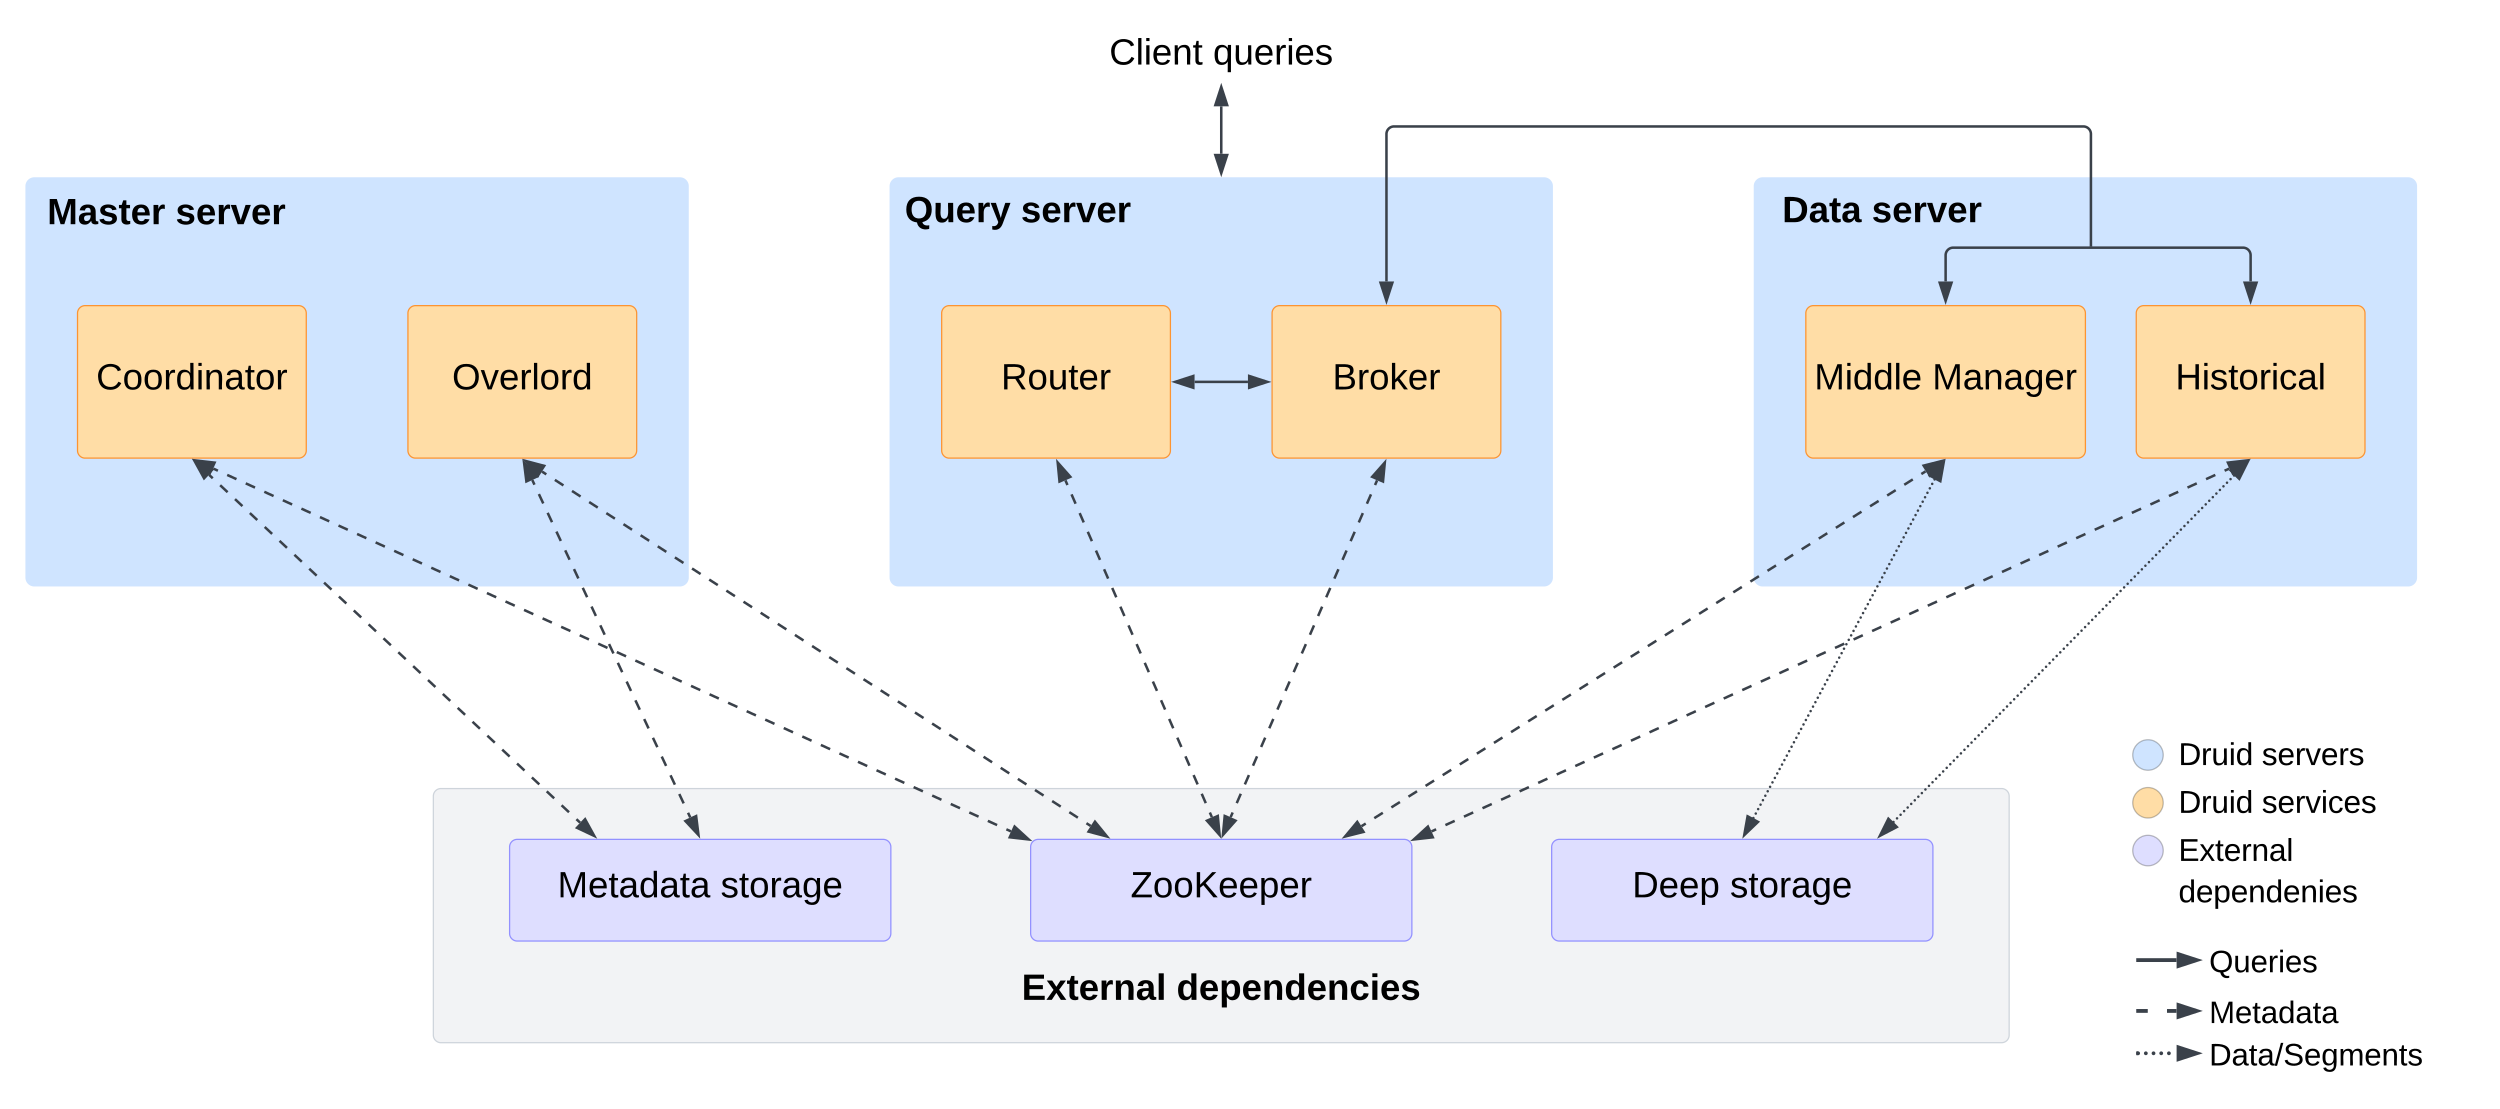 <!--
  ~ Licensed to the Apache Software Foundation (ASF) under one
  ~ or more contributor license agreements.  See the NOTICE file
  ~ distributed with this work for additional information
  ~ regarding copyright ownership.  The ASF licenses this file
  ~ to you under the Apache License, Version 2.0 (the
  ~ "License"); you may not use this file except in compliance
  ~ with the License.  You may obtain a copy of the License at
  ~
  ~   http://www.apache.org/licenses/LICENSE-2.0
  ~
  ~ Unless required by applicable law or agreed to in writing,
  ~ software distributed under the License is distributed on an
  ~ "AS IS" BASIS, WITHOUT WARRANTIES OR CONDITIONS OF ANY
  ~ KIND, either express or implied.  See the License for the
  ~ specific language governing permissions and limitations
  ~ under the License.
  -->
  <svg xmlns="http://www.w3.org/2000/svg" xmlns:xlink="http://www.w3.org/1999/xlink" xmlns:lucid="lucid" width="1967.24" height="872.83"><g transform="translate(5341 -19.5)" lucid:page-tab-id="0_0"><path d="M-5320 166a6 6 0 0 1 6-6h508a6 6 0 0 1 6 6v308a6 6 0 0 1-6 6h-508a6 6 0 0 1-6-6zM-4640 166a6 6 0 0 1 6-6h508a6 6 0 0 1 6 6v308a6 6 0 0 1-6 6h-508a6 6 0 0 1-6-6zM-3960 166a6 6 0 0 1 6-6h508a6 6 0 0 1 6 6v308a6 6 0 0 1-6 6h-508a6 6 0 0 1-6-6z" stroke="#cfe4ff" stroke-width="2" fill="#cfe4ff"/><path d="M-5280 266a6 6 0 0 1 6-6h168a6 6 0 0 1 6 6v108a6 6 0 0 1-6 6h-168a6 6 0 0 1-6-6z" stroke="#fc9432" fill="#ffdda6"/><use xlink:href="#a" transform="matrix(1,0,0,1,-5275,265) translate(9.728 60.924)"/><path d="M-5020 266a6 6 0 0 1 6-6h168a6 6 0 0 1 6 6v108a6 6 0 0 1-6 6h-168a6 6 0 0 1-6-6z" stroke="#fc9432" fill="#ffdda6"/><use xlink:href="#b" transform="matrix(1,0,0,1,-5015,265) translate(29.75 60.924)"/><path d="M-3920 266a6 6 0 0 1 6-6h208a6 6 0 0 1 6 6v108a6 6 0 0 1-6 6h-208a6 6 0 0 1-6-6z" stroke="#fc9432" fill="#ffdda6"/><use xlink:href="#c" transform="matrix(1,0,0,1,-3915,265) translate(1.682 60.924)"/><use xlink:href="#d" transform="matrix(1,0,0,1,-3915,265) translate(94.528 60.924)"/><path d="M-4340 266a6 6 0 0 1 6-6h168a6 6 0 0 1 6 6v108a6 6 0 0 1-6 6h-168a6 6 0 0 1-6-6z" stroke="#fc9432" fill="#ffdda6"/><use xlink:href="#e" transform="matrix(1,0,0,1,-4335,265) translate(42.549 60.924)"/><path d="M-4600 266a6 6 0 0 1 6-6h168a6 6 0 0 1 6 6v108a6 6 0 0 1-6 6h-168a6 6 0 0 1-6-6z" stroke="#fc9432" fill="#ffdda6"/><use xlink:href="#f" transform="matrix(1,0,0,1,-4595,265) translate(41.747 60.924)"/><path d="M-3660 266a6 6 0 0 1 6-6h168a6 6 0 0 1 6 6v108a6 6 0 0 1-6 6h-168a6 6 0 0 1-6-6z" stroke="#fc9432" fill="#ffdda6"/><use xlink:href="#g" transform="matrix(1,0,0,1,-3655,265) translate(25.818 60.924)"/><path d="M-4401 320h42" stroke="#3a414a" stroke-width="2" fill="none"/><path d="M-4416.26 320l14.26-4.63v9.26zM-4343.74 320l-14.26 4.63v-9.26z" stroke="#3a414a" stroke-width="2" fill="#3a414a"/><path d="M-5320 156.33a6 6 0 0 1 6-6h208a6 6 0 0 1 6 6v67.34a6 6 0 0 1-6 6h-208a6 6 0 0 1-6-6z" stroke="#000" stroke-opacity="0" fill="#fff" fill-opacity="0"/><use xlink:href="#h" transform="matrix(1,0,0,1,-5315,155.333) translate(11.191 40.611)"/><use xlink:href="#i" transform="matrix(1,0,0,1,-5315,155.333) translate(112.142 40.611)"/><path d="M-4640 166a6 6 0 0 1 6-6h188a6 6 0 0 1 6 6v48a6 6 0 0 1-6 6h-188a6 6 0 0 1-6-6z" stroke="#000" stroke-opacity="0" fill="#fff" fill-opacity="0"/><use xlink:href="#j" transform="matrix(1,0,0,1,-4635,165) translate(5.966 29.361)"/><use xlink:href="#i" transform="matrix(1,0,0,1,-4635,165) translate(97.367 29.361)"/><path d="M-3960 166a6 6 0 0 1 6-6h188a6 6 0 0 1 6 6v48a6 6 0 0 1-6 6h-188a6 6 0 0 1-6-6z" stroke="#000" stroke-opacity="0" fill="#fff" fill-opacity="0"/><use xlink:href="#k" transform="matrix(1,0,0,1,-3955,165) translate(16.438 29.361)"/><use xlink:href="#i" transform="matrix(1,0,0,1,-3955,165) translate(86.895 29.361)"/><path d="M-5000 646a6 6 0 0 1 6-6h1228a6 6 0 0 1 6 6v188a6 6 0 0 1-6 6h-1228a6 6 0 0 1-6-6z" stroke="#ced4db" fill="#f2f3f5"/><use xlink:href="#l" transform="matrix(1,0,0,1,-4988,652) translate(567.907 94.778)"/><path d="M-4530 686a6 6 0 0 1 6-6h288a6 6 0 0 1 6 6v68a6 6 0 0 1-6 6h-288a6 6 0 0 1-6-6z" stroke="#9391ff" fill="#dedeff"/><use xlink:href="#m" transform="matrix(1,0,0,1,-4518,692) translate(66.66 33.611)"/><path d="M-4120 686a6 6 0 0 1 6-6h288a6 6 0 0 1 6 6v68a6 6 0 0 1-6 6h-288a6 6 0 0 1-6-6z" stroke="#9391ff" fill="#dedeff"/><use xlink:href="#n" transform="matrix(1,0,0,1,-4108,692) translate(51.414 33.611)"/><use xlink:href="#o" transform="matrix(1,0,0,1,-4108,692) translate(128.37 33.611)"/><path d="M-4940 686a6 6 0 0 1 6-6h288a6 6 0 0 1 6 6v68a6 6 0 0 1-6 6h-288a6 6 0 0 1-6-6z" stroke="#9391ff" fill="#dedeff"/><use xlink:href="#p" transform="matrix(1,0,0,1,-4928,692) translate(25.735 33.611)"/><use xlink:href="#o" transform="matrix(1,0,0,1,-4928,692) translate(154.049 33.611)"/><path d="M-4560 766.67a6 6 0 0 1 6-6h348a6 6 0 0 1 6 6V834a6 6 0 0 1-6 6h-348a6 6 0 0 1-6-6z" stroke="#000" stroke-opacity="0" fill="#fff" fill-opacity="0"/><use xlink:href="#q" transform="matrix(1,0,0,1,-4555,765.667) translate(17.997 40.611)"/><use xlink:href="#r" transform="matrix(1,0,0,1,-4555,765.667) translate(139.812 40.611)"/><path d="M-4387.38 662.53l-1.6-3.68m-3.2-7.36l-3.2-7.38m-3.2-7.36l-3.2-7.36m-3.2-7.36l-3.2-7.37m-3.2-7.36l-3.2-7.35m-3.2-7.37l-3.2-7.36m-3.2-7.36l-3.2-7.36m-3.2-7.37l-3.22-7.36m-3.2-7.36l-3.2-7.36m-3.2-7.36l-3.2-7.36m-3.2-7.36l-3.2-7.37m-3.2-7.37l-3.2-7.36m-3.2-7.37l-3.2-7.36m-3.2-7.36l-3.2-7.36m-3.2-7.37l-3.2-7.36m-3.2-7.37l-3.22-7.37m-3.2-7.36l-3.2-7.36m-3.2-7.37l-3.2-7.36m-3.2-7.35l-1.6-3.68" stroke="#3a414a" stroke-width="2" fill="none"/><path d="M-4381.3 676.53l-9.93-11.23 8.5-3.7zM-4508.7 383.47l9.93 11.23-8.5 3.7z" stroke="#3a414a" stroke-width="2" fill="#3a414a"/><path d="M-4372.62 662.53l1.6-3.68m3.2-7.36l3.2-7.38m3.2-7.36l3.2-7.36m3.2-7.36l3.2-7.37m3.2-7.36l3.2-7.35m3.2-7.37l3.2-7.36m3.2-7.36l3.2-7.36m3.2-7.37l3.22-7.36m3.2-7.36l3.2-7.36m3.2-7.36l3.2-7.36m3.2-7.36l3.2-7.37m3.2-7.37l3.2-7.36m3.2-7.37l3.2-7.36m3.2-7.36l3.2-7.36m3.2-7.37l3.2-7.36m3.2-7.37l3.22-7.37m3.2-7.36l3.2-7.36m3.2-7.37l3.2-7.36m3.2-7.35l1.6-3.68" stroke="#3a414a" stroke-width="2" fill="none"/><path d="M-4378.7 676.53l1.43-14.93 8.5 3.7zM-4251.3 383.47l-1.43 14.93-8.5-3.7z" stroke="#3a414a" stroke-width="2" fill="#3a414a"/><path d="M-4269.67 669.65l3.36-2.12m6.72-4.23l6.73-4.23m6.72-4.23l6.73-4.23m6.73-4.23l6.73-4.23m6.72-4.23l6.73-4.22m6.74-4.23l6.73-4.24m6.72-4.22l6.72-4.23m6.73-4.23l6.73-4.23m6.72-4.24l6.73-4.24m6.73-4.23l6.72-4.24m6.73-4.23l6.74-4.23m6.73-4.24l6.72-4.23m6.72-4.23l6.73-4.23m6.73-4.23l6.72-4.23m6.73-4.23l6.73-4.23m6.73-4.23l6.7-4.22m6.74-4.23l6.73-4.23m6.73-4.24l6.72-4.23m6.73-4.23l6.73-4.23m6.73-4.24l6.73-4.23m6.73-4.24l6.73-4.24m6.72-4.23l6.72-4.23m6.73-4.23l6.73-4.24m6.73-4.23l6.72-4.23m6.73-4.23l6.73-4.23m6.74-4.22l6.72-4.24m6.73-4.23l6.72-4.22m6.73-4.23l6.72-4.23m6.73-4.23l6.73-4.25m6.73-4.23l6.72-4.23m6.73-4.24l6.74-4.23m6.72-4.24l6.73-4.24m6.72-4.23l6.73-4.23m6.72-4.23l3.37-2.12" stroke="#3a414a" stroke-width="2" fill="none"/><path d="M-4282.6 677.78l9.6-11.52 4.95 7.85zM-3812.74 382.22l-9.6 11.52-4.94-7.85z" stroke="#3a414a" stroke-width="2" fill="#3a414a"/><path d="M-4482.72 669.46l-3.37-2.18m-6.74-4.36l-6.74-4.35m-6.75-4.36l-6.75-4.35m-6.74-4.36l-6.75-4.37m-6.74-4.36l-6.76-4.35m-6.75-4.36l-6.75-4.36m-6.75-4.36l-6.74-4.36m-6.75-4.36l-6.74-4.35m-6.74-4.36l-6.75-4.35m-6.74-4.36l-6.75-4.37m-6.75-4.35l-6.74-4.36m-6.76-4.36l-6.74-4.36m-6.75-4.36l-6.75-4.35m-6.74-4.37l-6.75-4.36m-6.73-4.36l-6.75-4.35m-6.75-4.36l-6.74-4.36m-6.75-4.36l-6.74-4.36m-6.75-4.36l-6.76-4.36m-6.74-4.35l-6.75-4.36m-6.74-4.37l-6.74-4.36m-6.74-4.36l-6.75-4.34m-6.75-4.36l-6.74-4.36m-6.75-4.36l-6.74-4.36m-6.76-4.35l-6.75-4.36m-6.75-4.35l-6.75-4.36m-6.74-4.37l-6.75-4.36m-6.74-4.35l-6.74-4.36m-6.75-4.36l-6.74-4.36m-6.75-4.36l-6.74-4.35m-6.75-4.36l-6.76-4.36m-6.74-4.35l-6.75-4.36m-6.74-4.37l-6.74-4.35m-6.75-4.36l-3.36-2.18" stroke="#3a414a" stroke-width="2" fill="none"/><path d="M-4469.9 677.74l-14.5-3.84 5.03-7.8zM-4927.28 382.26l14.5 3.84-5.03 7.8z" stroke="#3a414a" stroke-width="2" fill="#3a414a"/><path d="M-4797.85 662.74l-1.72-3.68m-3.45-7.38l-3.46-7.37m-3.45-7.37l-3.45-7.37m-3.46-7.38l-3.45-7.37m-3.44-7.37l-3.46-7.37m-3.45-7.38l-3.45-7.37m-3.45-7.37l-3.46-7.37m-3.46-7.37l-3.45-7.4m-3.47-7.36l-3.45-7.38m-3.45-7.37l-3.46-7.4m-3.45-7.36l-3.45-7.38m-3.46-7.37l-3.44-7.4m-3.45-7.36l-3.44-7.38m-3.46-7.37l-3.45-7.38m-3.45-7.38l-3.46-7.37m-3.45-7.38l-3.46-7.38m-3.46-7.38l-3.45-7.37m-3.45-7.38l-3.45-7.38m-3.46-7.38l-1.72-3.68" stroke="#3a414a" stroke-width="2" fill="none"/><path d="M-4791.37 676.57l-10.25-10.96 8.4-3.92zM-4928.63 383.43l10.25 10.95-8.4 3.94z" stroke="#3a414a" stroke-width="2" fill="#3a414a"/><path d="M-4545.44 673.74l-3.65-1.66m-7.3-3.32l-7.3-3.32m-7.28-3.32l-7.3-3.32m-7.3-3.32l-7.3-3.32m-7.3-3.32l-7.3-3.33m-7.3-3.3l-7.3-3.33m-7.3-3.32l-7.3-3.32m-7.3-3.32l-7.3-3.3m-7.3-3.33l-7.3-3.32m-7.3-3.32l-7.3-3.32m-7.3-3.3l-7.3-3.33m-7.3-3.32l-7.3-3.33m-7.3-3.3l-7.3-3.34m-7.28-3.32l-7.3-3.32m-7.3-3.32l-7.3-3.32m-7.3-3.32l-7.3-3.32m-7.3-3.32l-7.3-3.32m-7.3-3.32l-7.3-3.32m-7.3-3.32l-7.3-3.32m-7.3-3.32l-7.3-3.33m-7.3-3.33l-7.3-3.32m-7.3-3.32l-7.3-3.32m-7.3-3.3l-7.3-3.33m-7.3-3.32l-7.28-3.32m-7.3-3.32l-7.3-3.3m-7.3-3.33l-7.3-3.32m-7.3-3.32l-7.3-3.33m-7.3-3.32l-7.3-3.32m-7.3-3.32l-7.3-3.32m-7.3-3.32l-7.3-3.32m-7.3-3.32l-7.3-3.32m-7.3-3.32l-7.3-3.32m-7.3-3.32l-7.3-3.32m-7.3-3.32l-7.3-3.32m-7.3-3.33l-7.28-3.33m-7.3-3.32l-7.3-3.32m-7.3-3.32l-7.3-3.3m-7.3-3.33l-7.3-3.32m-7.3-3.32l-7.3-3.32m-7.3-3.3l-7.3-3.33m-7.3-3.32l-7.3-3.32m-7.3-3.32l-7.3-3.32m-7.3-3.32l-7.3-3.32m-7.3-3.32l-3.64-1.66" stroke="#3a414a" stroke-width="2" fill="none"/><path d="M-4531.54 680.06l-14.9-1.7 3.83-8.42zM-5187.05 381.84l14.9 1.7-3.84 8.43z" stroke="#3a414a" stroke-width="2" fill="#3a414a"/><path d="M-4884.5 666.85l-2.92-2.74m-5.84-5.46l-5.84-5.48m-5.84-5.47l-5.84-5.5m-5.84-5.46l-5.84-5.47m-5.84-5.48l-5.84-5.48m-5.84-5.48l-5.84-5.47m-5.84-5.47l-5.84-5.48m-5.84-5.47l-5.84-5.47m-5.84-5.48l-5.84-5.47m-5.84-5.48l-5.84-5.47m-5.84-5.47l-5.84-5.47m-5.84-5.47l-5.84-5.48m-5.84-5.47l-5.84-5.46m-5.84-5.48l-5.84-5.47m-5.84-5.48l-5.84-5.48m-5.84-5.47l-5.84-5.48m-5.84-5.48l-5.84-5.47m-5.84-5.48l-5.84-5.47m-5.84-5.48l-5.84-5.47m-5.84-5.47l-5.84-5.48m-5.84-5.47l-5.84-5.48m-5.84-5.47l-5.84-5.47m-5.84-5.47l-5.84-5.47m-5.84-5.47l-5.84-5.5m-5.84-5.46l-5.84-5.48m-5.84-5.47l-2.92-2.75" stroke="#3a414a" stroke-width="2" fill="none"/><path d="M-4873.36 677.3l-13.58-6.4 6.34-6.75zM-5187.64 382.7l13.58 6.4-6.34 6.75z" stroke="#3a414a" stroke-width="2" fill="#3a414a"/><path d="M-4214.56 673.74l3.65-1.66m7.3-3.32l7.3-3.32m7.28-3.32l7.3-3.32m7.3-3.32l7.3-3.32m7.3-3.32l7.3-3.33m7.3-3.3l7.3-3.33m7.3-3.32l7.3-3.32m7.3-3.32l7.3-3.3m7.3-3.33l7.3-3.32m7.3-3.32l7.3-3.32m7.3-3.3l7.3-3.33m7.3-3.32l7.3-3.33m7.3-3.3l7.3-3.34m7.28-3.32l7.3-3.32m7.3-3.32l7.3-3.32m7.3-3.32l7.3-3.32m7.3-3.32l7.3-3.32m7.3-3.32l7.3-3.32m7.3-3.32l7.3-3.32m7.3-3.32l7.3-3.33m7.3-3.33l7.3-3.32m7.3-3.32l7.3-3.32m7.3-3.3l7.3-3.33m7.3-3.32l7.28-3.32m7.3-3.32l7.3-3.3m7.3-3.33l7.3-3.32m7.3-3.32l7.3-3.33m7.3-3.32l7.3-3.32m7.3-3.32l7.3-3.32m7.3-3.32l7.3-3.32m7.3-3.32l7.3-3.32m7.3-3.32l7.3-3.32m7.3-3.32l7.3-3.32m7.3-3.32l7.3-3.32m7.3-3.33l7.3-3.33m7.28-3.32l7.3-3.32m7.3-3.32l7.3-3.3m7.3-3.33l7.3-3.32m7.3-3.32l7.3-3.32m7.3-3.3l7.3-3.33m7.3-3.32l7.3-3.32m7.3-3.32l7.3-3.32m7.3-3.32l7.3-3.32m7.3-3.32l3.64-1.66" stroke="#3a414a" stroke-width="2" fill="none"/><path d="M-4228.46 680.06l11.07-10.12 3.85 8.43zM-3572.95 381.84l-11.06 10.13-3.85-8.44z" stroke="#3a414a" stroke-width="2" fill="#3a414a"/><path d="M-4250 241V125a6 6 0 0 1 6-6h542.34a6 6 0 0 1 6 6v88.38" stroke="#3a414a" stroke-width="2" fill="none"/><path d="M-4250 256.26l-4.64-14.26h9.28z" stroke="#3a414a" stroke-width="2" fill="#3a414a"/><path d="M-3695.66 213.36v1.02M-4380 103.17v37.33" stroke="#3a414a" stroke-width="2" fill="none"/><path d="M-4380 87.9l4.64 14.27h-9.28zM-4380 155.76l-4.64-14.26h9.28z" stroke="#3a414a" stroke-width="2" fill="#3a414a"/><path d="M-4500 46a6 6 0 0 1 6-6h228a6 6 0 0 1 6 6v32.67a6 6 0 0 1-6 6h-228a6 6 0 0 1-6-6z" stroke="#000" stroke-opacity="0" fill="#fff" fill-opacity="0"/><use xlink:href="#s" transform="matrix(1,0,0,1,-4495,45) translate(26.929 25.299)"/><use xlink:href="#t" transform="matrix(1,0,0,1,-4495,45) translate(108.54 25.299)"/><path d="M-3960.27 663.2c0 .54-.45 1-1 1s-1-.46-1-1c0-.57.45-1 1-1s1 .43 1 1zm1.88-3.52c0 .55-.44 1-1 1-.55 0-1-.45-1-1s.45-1 1-1c.56 0 1 .45 1 1zm1.88-3.5c0 .55-.45 1-1 1s-1-.45-1-1 .45-1 1-1 1 .45 1 1zm1.88-3.5c0 .54-.45 1-1 1-.56 0-1-.46-1-1 0-.56.44-1 1-1 .55 0 1 .44 1 1zm1.87-3.5c0 .54-.45 1-1 1s-1-.46-1-1c0-.56.45-1 1-1s1 .44 1 1zm1.88-3.52c0 .56-.44 1-1 1-.55 0-1-.44-1-1 0-.55.45-1 1-1 .56 0 1 .45 1 1zm1.88-3.5c0 .55-.45 1-1 1s-1-.45-1-1 .45-1 1-1 1 .45 1 1zm1.88-3.5c0 .55-.45 1-1 1s-1-.45-1-1c0-.56.45-1 1-1s1 .44 1 1zm1.87-3.5c0 .54-.44 1-1 1-.55 0-1-.46-1-1 0-.56.45-1 1-1 .56 0 1 .44 1 1zm1.88-3.52c0 .56-.44 1-1 1-.54 0-1-.44-1-1 0-.55.46-1 1-1 .56 0 1 .45 1 1zm1.9-3.5c0 .55-.46 1-1 1-.57 0-1-.45-1-1s.43-1 1-1c.54 0 1 .45 1 1zm1.86-3.5c0 .54-.45 1-1 1s-1-.46-1-1c0-.56.45-1 1-1s1 .44 1 1zm1.88-3.5c0 .54-.45 1-1 1-.56 0-1-.46-1-1 0-.56.44-1 1-1 .55 0 1 .44 1 1zm1.87-3.52c0 .55-.44 1-1 1-.54 0-1-.45-1-1s.46-1 1-1c.56 0 1 .45 1 1zm1.9-3.5c0 .55-.46 1-1 1-.57 0-1-.45-1-1s.43-1 1-1c.54 0 1 .45 1 1zm1.86-3.5c0 .54-.45 1-1 1s-1-.46-1-1c0-.56.45-1 1-1s1 .44 1 1zm1.88-3.5c0 .54-.45 1-1 1s-1-.46-1-1c0-.56.45-1 1-1s1 .44 1 1zm1.87-3.52c0 .56-.43 1-1 1-.54 0-1-.44-1-1 0-.55.46-1 1-1 .57 0 1 .45 1 1zm1.9-3.5c0 .55-.46 1-1 1-.56 0-1-.45-1-1s.44-1 1-1c.54 0 1 .45 1 1zm1.86-3.5c0 .55-.44 1-1 1-.55 0-1-.45-1-1 0-.56.45-1 1-1 .56 0 1 .44 1 1zm1.88-3.5c0 .54-.45 1-1 1s-1-.46-1-1c0-.56.45-1 1-1s1 .44 1 1zm1.88-3.52c0 .56-.45 1-1 1-.56 0-1-.44-1-1 0-.55.44-1 1-1 .55 0 1 .45 1 1zm1.87-3.5c0 .55-.46 1-1 1-.56 0-1-.45-1-1s.44-1 1-1c.54 0 1 .45 1 1zm1.87-3.5c0 .55-.45 1-1 1s-1-.45-1-1c0-.56.45-1 1-1s1 .44 1 1zm1.87-3.5c0 .54-.44 1-1 1-.55 0-1-.46-1-1 0-.56.45-1 1-1 .56 0 1 .44 1 1zm1.88-3.52c0 .56-.45 1-1 1s-1-.44-1-1c0-.55.45-1 1-1s1 .45 1 1zm1.87-3.5c0 .55-.45 1-1 1-.56 0-1-.45-1-1s.44-1 1-1c.55 0 1 .45 1 1zm1.87-3.5c0 .55-.45 1-1 1s-1-.45-1-1c0-.56.45-1 1-1s1 .44 1 1zm1.88-3.5c0 .54-.45 1-1 1-.56 0-1-.46-1-1 0-.56.44-1 1-1 .55 0 1 .44 1 1zm1.87-3.52c0 .56-.45 1-1 1s-1-.44-1-1c0-.55.45-1 1-1s1 .45 1 1zm1.88-3.5c0 .55-.45 1-1 1-.56 0-1-.45-1-1s.44-1 1-1c.55 0 1 .45 1 1zm1.87-3.5c0 .55-.45 1-1 1s-1-.45-1-1c0-.56.45-1 1-1s1 .44 1 1zm1.88-3.5c0 .54-.45 1-1 1-.56 0-1-.46-1-1 0-.56.44-1 1-1 .55 0 1 .44 1 1zm1.87-3.5c0 .54-.44 1-1 1-.55 0-1-.46-1-1 0-.57.45-1 1-1 .56 0 1 .43 1 1zm1.88-3.52c0 .55-.45 1-1 1s-1-.45-1-1 .45-1 1-1 1 .45 1 1zm1.87-3.5c0 .55-.44 1-1 1-.55 0-1-.45-1-1 0-.56.45-1 1-1 .56 0 1 .44 1 1zm1.88-3.5c0 .54-.45 1-1 1s-1-.46-1-1c0-.56.45-1 1-1s1 .44 1 1zm1.87-3.5c0 .54-.44 1-1 1-.55 0-1-.46-1-1 0-.57.45-1 1-1 .56 0 1 .43 1 1zm1.88-3.52c0 .55-.45 1-1 1s-1-.45-1-1 .45-1 1-1 1 .45 1 1zm1.88-3.5c0 .55-.45 1-1 1-.56 0-1-.45-1-1 0-.56.44-1 1-1 .55 0 1 .44 1 1zm1.87-3.5c0 .54-.45 1-1 1s-1-.46-1-1c0-.56.45-1 1-1s1 .44 1 1zm1.88-3.5c0 .54-.45 1-1 1-.56 0-1-.46-1-1 0-.57.44-1 1-1 .55 0 1 .43 1 1zm1.87-3.52c0 .55-.45 1-1 1s-1-.45-1-1 .45-1 1-1 1 .45 1 1zm1.88-3.5c0 .55-.45 1-1 1-.56 0-1-.45-1-1 0-.56.44-1 1-1 .55 0 1 .44 1 1zm1.87-3.5c0 .54-.44 1-1 1-.55 0-1-.46-1-1 0-.56.45-1 1-1 .56 0 1 .44 1 1zm1.88-3.5c0 .54-.45 1-1 1s-1-.46-1-1c0-.57.45-1 1-1s1 .43 1 1zm1.87-3.52c0 .55-.44 1-1 1-.55 0-1-.45-1-1s.45-1 1-1c.56 0 1 .45 1 1zm1.88-3.5c0 .55-.45 1-1 1s-1-.45-1-1c0-.56.45-1 1-1s1 .44 1 1zm1.88-3.5c0 .54-.45 1-1 1-.56 0-1-.46-1-1 0-.56.44-1 1-1 .55 0 1 .44 1 1zm1.87-3.5c0 .54-.45 1-1 1s-1-.46-1-1c0-.57.45-1 1-1s1 .43 1 1zm1.88-3.52c0 .55-.44 1-1 1-.55 0-1-.45-1-1s.45-1 1-1c.56 0 1 .45 1 1zm1.88-3.5c0 .55-.45 1-1 1s-1-.45-1-1c0-.56.45-1 1-1s1 .44 1 1zm1.88-3.5c0 .54-.45 1-1 1-.56 0-1-.46-1-1 0-.56.44-1 1-1 .55 0 1 .44 1 1zm1.87-3.5c0 .54-.45 1-1 1s-1-.46-1-1c0-.57.45-1 1-1s1 .43 1 1zm1.88-3.52c0 .55-.44 1-1 1-.54 0-1-.45-1-1s.46-1 1-1c.56 0 1 .45 1 1zm1.88-3.5c0 .55-.44 1-1 1-.55 0-1-.45-1-1 0-.56.45-1 1-1 .56 0 1 .44 1 1zm1.88-3.5c0 .54-.45 1-1 1s-1-.46-1-1c0-.56.45-1 1-1s1 .44 1 1zm1.88-3.5c0 .54-.45 1-1 1-.56 0-1-.46-1-1 0-.57.44-1 1-1 .55 0 1 .43 1 1zm1.87-3.52c0 .55-.44 1-1 1-.54 0-1-.45-1-1s.46-1 1-1c.56 0 1 .45 1 1zm1.9-3.5c0 .55-.46 1-1 1-.57 0-1-.45-1-1 0-.56.43-1 1-1 .54 0 1 .44 1 1zm1.86-3.5c0 .54-.45 1-1 1s-1-.46-1-1c0-.56.45-1 1-1s1 .44 1 1zm1.88-3.5c0 .54-.45 1-1 1s-1-.46-1-1c0-.56.45-1 1-1s1 .44 1 1zm1.87-3.52c0 .55-.43 1-1 1-.54 0-1-.45-1-1s.46-1 1-1c.57 0 1 .45 1 1zm1.9-3.5c0 .55-.46 1-1 1-.56 0-1-.45-1-1 0-.56.44-1 1-1 .54 0 1 .44 1 1zm1.86-3.5c0 .54-.44 1-1 1-.55 0-1-.46-1-1 0-.56.45-1 1-1 .56 0 1 .44 1 1zm1.88-3.5c0 .54-.45 1-1 1s-1-.46-1-1c0-.56.45-1 1-1s1 .44 1 1zm1.88-3.52c0 .56-.45 1-1 1-.56 0-1-.44-1-1 0-.55.44-1 1-1 .55 0 1 .45 1 1zm1.87-3.5c0 .55-.46 1-1 1-.56 0-1-.45-1-1 0-.56.44-1 1-1 .54 0 1 .44 1 1zm1.87-3.5c0 .54-.45 1-1 1-.56 0-1-.46-1-1 0-.56.44-1 1-1 .55 0 1 .44 1 1zm1.87-3.5c0 .54-.45 1-1 1s-1-.46-1-1c0-.56.45-1 1-1s1 .44 1 1zm1.88-3.52c0 .56-.45 1-1 1s-1-.44-1-1c0-.55.45-1 1-1s1 .45 1 1zm1.87-3.5c0 .55-.45 1-1 1-.56 0-1-.45-1-1s.44-1 1-1c.55 0 1 .45 1 1zm1.87-3.5c0 .55-.45 1-1 1s-1-.45-1-1c0-.56.45-1 1-1s1 .44 1 1zm1.87-3.5c0 .54-.44 1-1 1-.55 0-1-.46-1-1 0-.56.45-1 1-1 .56 0 1 .44 1 1zm1.88-3.52c0 .56-.45 1-1 1s-1-.44-1-1c0-.55.45-1 1-1s1 .45 1 1zm1.88-3.5c0 .55-.45 1-1 1-.56 0-1-.45-1-1s.44-1 1-1c.55 0 1 .45 1 1zm1.87-3.5c0 .55-.45 1-1 1s-1-.45-1-1c0-.56.45-1 1-1s1 .44 1 1z" fill="#3a414a"/><path d="M-3968.47 676.65l2.64-14.77 8.17 4.38zM-3811.53 383.35l-2.64 14.77-8.17-4.38z" stroke="#3a414a" stroke-width="2" fill="#3a414a"/><path d="M-3850.03 666.3c0 .56-.45 1-1 1s-1-.44-1-1c0-.54.45-1 1-1s1 .46 1 1zm2.8-2.83c0 .55-.45 1-1 1-.56 0-1-.45-1-1 0-.56.44-1 1-1 .55 0 1 .44 1 1zm2.8-2.84c0 .55-.46 1-1 1-.57 0-1-.45-1-1s.43-1 1-1c.54 0 1 .45 1 1zm2.78-2.84c0 .54-.45 1-1 1s-1-.46-1-1c0-.56.45-1 1-1s1 .44 1 1zm2.8-2.85c0 .55-.46 1-1 1-.56 0-1-.45-1-1s.44-1 1-1c.54 0 1 .45 1 1zm2.78-2.84c0 .56-.44 1-1 1-.55 0-1-.44-1-1 0-.54.45-1 1-1 .56 0 1 .46 1 1zm2.8-2.83c0 .55-.45 1-1 1-.56 0-1-.45-1-1s.44-1 1-1c.55 0 1 .45 1 1zm2.8-2.84c0 .55-.46 1-1 1-.56 0-1-.45-1-1s.44-1 1-1c.54 0 1 .45 1 1zm2.78-2.84c0 .54-.44 1-1 1-.54 0-1-.46-1-1 0-.56.46-1 1-1 .56 0 1 .44 1 1zm2.8-2.85c0 .55-.44 1-1 1-.55 0-1-.45-1-1s.45-1 1-1c.56 0 1 .45 1 1zm2.8-2.84c0 .56-.45 1-1 1-.56 0-1-.44-1-1 0-.54.44-1 1-1 .55 0 1 .46 1 1zm2.8-2.83c0 .55-.46 1-1 1-.56 0-1-.45-1-1s.44-1 1-1c.54 0 1 .45 1 1zm2.78-2.84c0 .55-.45 1-1 1s-1-.45-1-1 .45-1 1-1 1 .45 1 1zm2.8-2.84c0 .54-.46 1-1 1-.56 0-1-.46-1-1 0-.56.44-1 1-1 .54 0 1 .44 1 1zm2.78-2.85c0 .55-.44 1-1 1-.55 0-1-.45-1-1s.45-1 1-1c.56 0 1 .45 1 1zm2.8-2.84c0 .56-.45 1-1 1-.56 0-1-.44-1-1 0-.54.44-1 1-1 .55 0 1 .46 1 1zm2.8-2.83c0 .55-.46 1-1 1-.56 0-1-.45-1-1s.44-1 1-1c.54 0 1 .45 1 1zm2.78-2.84c0 .55-.45 1-1 1s-1-.45-1-1 .45-1 1-1 1 .45 1 1zm2.8-2.84c0 .54-.45 1-1 1-.56 0-1-.46-1-1 0-.56.44-1 1-1 .55 0 1 .44 1 1zm2.8-2.85c0 .55-.46 1-1 1-.57 0-1-.45-1-1s.43-1 1-1c.54 0 1 .45 1 1zm2.78-2.84c0 .57-.45 1-1 1-.56 0-1-.43-1-1 0-.54.44-1 1-1 .55 0 1 .46 1 1zm2.8-2.83c0 .56-.46 1-1 1-.56 0-1-.44-1-1 0-.55.44-1 1-1 .54 0 1 .45 1 1zm2.78-2.84c0 .55-.45 1-1 1s-1-.45-1-1 .45-1 1-1 1 .45 1 1zm2.8-2.84c0 .55-.45 1-1 1-.56 0-1-.45-1-1 0-.56.44-1 1-1 .55 0 1 .44 1 1zm2.8-2.85c0 .56-.46 1-1 1-.57 0-1-.44-1-1 0-.55.43-1 1-1 .54 0 1 .45 1 1zm2.78-2.84c0 .57-.45 1-1 1s-1-.43-1-1c0-.54.45-1 1-1s1 .46 1 1zm2.8-2.83c0 .56-.46 1-1 1-.56 0-1-.44-1-1 0-.55.44-1 1-1 .54 0 1 .45 1 1zm2.78-2.84c0 .56-.45 1-1 1s-1-.44-1-1c0-.55.45-1 1-1s1 .45 1 1zm2.8-2.84c0 .55-.45 1-1 1-.56 0-1-.45-1-1 0-.56.44-1 1-1 .55 0 1 .44 1 1zm2.8-2.84c0 .55-.46 1-1 1-.57 0-1-.45-1-1 0-.56.43-1 1-1 .54 0 1 .44 1 1zm2.78-2.85c0 .57-.45 1-1 1s-1-.43-1-1c0-.54.45-1 1-1s1 .46 1 1zm2.8-2.82c0 .55-.46 1-1 1-.56 0-1-.45-1-1 0-.56.44-1 1-1 .54 0 1 .44 1 1zm2.78-2.84c0 .55-.44 1-1 1-.55 0-1-.45-1-1 0-.56.45-1 1-1 .56 0 1 .44 1 1zm2.8-2.84c0 .55-.45 1-1 1-.56 0-1-.45-1-1 0-.56.44-1 1-1 .55 0 1 .44 1 1zm2.8-2.84c0 .55-.46 1-1 1-.56 0-1-.45-1-1 0-.56.44-1 1-1 .54 0 1 .44 1 1zm2.78-2.84c0 .55-.45 1-1 1s-1-.45-1-1c0-.56.45-1 1-1s1 .44 1 1zm2.8-2.84c0 .55-.45 1-1 1-.56 0-1-.45-1-1 0-.56.44-1 1-1 .55 0 1 .44 1 1zm2.78-2.84c0 .55-.44 1-1 1-.55 0-1-.45-1-1 0-.56.45-1 1-1 .56 0 1 .44 1 1zm2.8-2.84c0 .55-.45 1-1 1s-1-.45-1-1 .45-1 1-1 1 .45 1 1zm2.8-2.84c0 .55-.46 1-1 1-.56 0-1-.45-1-1s.44-1 1-1c.54 0 1 .45 1 1zm2.78-2.84c0 .55-.45 1-1 1s-1-.45-1-1 .45-1 1-1 1 .45 1 1zm2.8-2.84c0 .55-.45 1-1 1-.56 0-1-.45-1-1s.44-1 1-1c.55 0 1 .45 1 1zm2.8-2.84c0 .55-.46 1-1 1-.57 0-1-.45-1-1s.43-1 1-1c.54 0 1 .45 1 1zm2.78-2.84c0 .55-.45 1-1 1s-1-.45-1-1 .45-1 1-1 1 .45 1 1zm2.8-2.84c0 .55-.46 1-1 1-.56 0-1-.45-1-1s.44-1 1-1c.54 0 1 .45 1 1zm2.78-2.84c0 .55-.44 1-1 1-.55 0-1-.45-1-1s.45-1 1-1c.56 0 1 .45 1 1zm2.8-2.84c0 .55-.45 1-1 1-.56 0-1-.45-1-1s.44-1 1-1c.55 0 1 .45 1 1zm2.8-2.84c0 .55-.46 1-1 1-.56 0-1-.45-1-1s.44-1 1-1c.54 0 1 .45 1 1zm2.78-2.84c0 .55-.45 1-1 1s-1-.45-1-1 .45-1 1-1 1 .45 1 1zm2.8-2.84c0 .55-.46 1-1 1-.56 0-1-.45-1-1s.44-1 1-1c.54 0 1 .45 1 1zm2.78-2.84c0 .55-.44 1-1 1-.55 0-1-.45-1-1s.45-1 1-1c.56 0 1 .45 1 1zm2.8-2.84c0 .55-.45 1-1 1-.56 0-1-.45-1-1s.44-1 1-1c.55 0 1 .45 1 1zm2.8-2.84c0 .55-.46 1-1 1-.56 0-1-.45-1-1s.44-1 1-1c.54 0 1 .45 1 1zm2.78-2.84c0 .55-.45 1-1 1s-1-.45-1-1 .45-1 1-1 1 .45 1 1zm2.8-2.84c0 .55-.45 1-1 1-.56 0-1-.45-1-1s.44-1 1-1c.55 0 1 .45 1 1zm2.8-2.84c0 .55-.46 1-1 1-.57 0-1-.45-1-1s.43-1 1-1c.54 0 1 .45 1 1zm2.78-2.84c0 .55-.45 1-1 1s-1-.45-1-1 .45-1 1-1 1 .45 1 1zm2.8-2.84c0 .56-.46 1-1 1-.56 0-1-.44-1-1 0-.55.44-1 1-1 .54 0 1 .45 1 1zm2.78-2.84c0 .55-.45 1-1 1s-1-.45-1-1 .45-1 1-1 1 .45 1 1zm2.8-2.84c0 .56-.45 1-1 1-.56 0-1-.44-1-1 0-.55.44-1 1-1 .55 0 1 .45 1 1zm2.8-2.84c0 .56-.46 1-1 1-.57 0-1-.44-1-1 0-.55.43-1 1-1 .54 0 1 .45 1 1zm2.78-2.84c0 .56-.45 1-1 1s-1-.44-1-1c0-.55.45-1 1-1s1 .45 1 1zm2.8-2.84c0 .56-.46 1-1 1-.56 0-1-.44-1-1 0-.55.44-1 1-1 .54 0 1 .45 1 1zm2.78-2.84c0 .56-.44 1-1 1-.55 0-1-.44-1-1 0-.55.45-1 1-1 .56 0 1 .45 1 1zm2.8-2.84c0 .56-.45 1-1 1-.56 0-1-.44-1-1 0-.55.44-1 1-1 .55 0 1 .45 1 1zm2.8-2.84c0 .56-.46 1-1 1-.56 0-1-.44-1-1 0-.55.44-1 1-1 .54 0 1 .45 1 1zm2.78-2.84c0 .56-.45 1-1 1s-1-.44-1-1c0-.55.45-1 1-1s1 .45 1 1zm2.8-2.83c0 .55-.45 1-1 1-.56 0-1-.45-1-1 0-.56.44-1 1-1 .55 0 1 .44 1 1zm2.78-2.85c0 .56-.44 1-1 1-.55 0-1-.44-1-1 0-.55.45-1 1-1 .56 0 1 .45 1 1zm2.8-2.83c0 .55-.45 1-1 1s-1-.45-1-1c0-.56.45-1 1-1s1 .44 1 1zm2.8-2.84c0 .55-.46 1-1 1-.56 0-1-.45-1-1 0-.56.44-1 1-1 .54 0 1 .44 1 1zm2.78-2.84c0 .54-.45 1-1 1s-1-.46-1-1c0-.57.45-1 1-1s1 .43 1 1zm2.8-2.85c0 .55-.45 1-1 1-.56 0-1-.45-1-1 0-.56.44-1 1-1 .55 0 1 .44 1 1zm2.8-2.84c0 .56-.46 1-1 1-.57 0-1-.44-1-1 0-.55.43-1 1-1 .54 0 1 .45 1 1zm2.78-2.83c0 .55-.45 1-1 1s-1-.45-1-1c0-.56.45-1 1-1s1 .44 1 1zm2.8-2.84c0 .55-.46 1-1 1-.56 0-1-.45-1-1 0-.56.44-1 1-1 .54 0 1 .44 1 1zm2.78-2.84c0 .54-.44 1-1 1-.55 0-1-.46-1-1 0-.56.45-1 1-1 .56 0 1 .44 1 1zm2.8-2.85c0 .55-.45 1-1 1-.56 0-1-.45-1-1s.44-1 1-1c.55 0 1 .45 1 1zm2.8-2.84c0 .56-.46 1-1 1-.57 0-1-.44-1-1 0-.54.43-1 1-1 .54 0 1 .46 1 1zm2.78-2.83c0 .55-.45 1-1 1s-1-.45-1-1 .45-1 1-1 1 .45 1 1zm2.8-2.84c0 .55-.46 1-1 1-.56 0-1-.45-1-1s.44-1 1-1c.54 0 1 .45 1 1zm2.78-2.84c0 .54-.44 1-1 1-.55 0-1-.46-1-1 0-.56.45-1 1-1 .56 0 1 .44 1 1zm2.8-2.85c0 .55-.45 1-1 1-.56 0-1-.45-1-1s.44-1 1-1c.55 0 1 .45 1 1zm2.8-2.84c0 .56-.46 1-1 1-.56 0-1-.44-1-1 0-.54.44-1 1-1 .54 0 1 .46 1 1zm2.78-2.83c0 .55-.45 1-1 1s-1-.45-1-1 .45-1 1-1 1 .45 1 1zm2.8-2.84c0 .55-.46 1-1 1-.56 0-1-.45-1-1s.44-1 1-1c.54 0 1 .45 1 1zm2.78-2.84c0 .54-.44 1-1 1-.55 0-1-.46-1-1 0-.56.45-1 1-1 .56 0 1 .44 1 1zm2.8-2.85c0 .55-.45 1-1 1-.56 0-1-.45-1-1s.44-1 1-1c.55 0 1 .45 1 1zm2.8-2.84c0 .56-.46 1-1 1-.56 0-1-.44-1-1 0-.54.44-1 1-1 .54 0 1 .46 1 1zm2.78-2.83c0 .55-.45 1-1 1s-1-.45-1-1 .45-1 1-1 1 .45 1 1zm2.8-2.84c0 .55-.45 1-1 1-.56 0-1-.45-1-1s.44-1 1-1c.55 0 1 .45 1 1zm2.8-2.84c0 .54-.46 1-1 1-.57 0-1-.46-1-1 0-.56.43-1 1-1 .54 0 1 .44 1 1zm2.78-2.85c0 .55-.45 1-1 1s-1-.45-1-1 .45-1 1-1 1 .45 1 1zm2.8-2.84c0 .56-.46 1-1 1-.56 0-1-.44-1-1 0-.54.44-1 1-1 .54 0 1 .46 1 1zm2.78-2.83c0 .55-.44 1-1 1-.55 0-1-.45-1-1s.45-1 1-1c.56 0 1 .45 1 1zm2.8-2.84c0 .56-.45 1-1 1-.56 0-1-.44-1-1 0-.55.44-1 1-1 .55 0 1 .45 1 1zm2.8-2.84c0 .55-.46 1-1 1-.56 0-1-.45-1-1 0-.56.44-1 1-1 .54 0 1 .44 1 1z" fill="#3a414a"/><path d="M-3861.73 677.2l6.7-13.43 6.6 6.5zM-3572.27 382.8l-6.7 13.43-6.6-6.5z" stroke="#3a414a" stroke-width="2" fill="#3a414a"/><path d="M-3658.5 775h30.26M-3658.46 775h-1.54" stroke="#3a414a" stroke-width="3" fill="none"/><path d="M-3612.47 775l-14.27 4.63v-9.26z" stroke="#3a414a" stroke-width="3" fill="#3a414a"/><path d="M-3658.5 815h7.57m15.13 0h7.56M-3658.46 815h-1.54" stroke="#3a414a" stroke-width="3" fill="none"/><path d="M-3612.47 815l-14.27 4.63v-9.26z" stroke="#3a414a" stroke-width="3" fill="#3a414a"/><path d="M-3657 848.33c0 .83-.67 1.5-1.5 1.5s-1.5-.67-1.5-1.5.67-1.5 1.5-1.5 1.5.67 1.5 1.5zm6.05 0c0 .83-.67 1.5-1.5 1.5s-1.5-.67-1.5-1.5.67-1.5 1.5-1.5 1.5.67 1.5 1.5zm6.05 0c0 .83-.67 1.5-1.5 1.5-.82 0-1.5-.67-1.5-1.5s.68-1.5 1.5-1.5c.83 0 1.5.67 1.5 1.5zm6.06 0c0 .83-.67 1.5-1.5 1.5s-1.5-.67-1.5-1.5.67-1.5 1.5-1.5 1.5.67 1.5 1.5zm6.05 0c0 .83-.66 1.5-1.5 1.5-.82 0-1.5-.67-1.5-1.5s.68-1.5 1.5-1.5c.84 0 1.5.67 1.5 1.5z" fill="#3a414a"/><path d="M-3658.46 848.33h-1.54" stroke="#3a414a" stroke-width="3" fill="none"/><path d="M-3612.47 848.33l-14.27 4.64v-9.27z" stroke="#3a414a" stroke-width="3" fill="#3a414a"/><path d="M-3607.62 766a6 6 0 0 1 6-6h92.76a6 6 0 0 1 6 6v18a6 6 0 0 1-6 6h-92.76a6 6 0 0 1-6-6z" stroke="#000" stroke-opacity="0" fill="#fff" fill-opacity="0"/><use xlink:href="#u" transform="matrix(1,0,0,1,-3602.619,765) translate(0 19.556)"/><path d="M-3607.62 839.33a6 6 0 0 1 6-6H-3446a6 6 0 0 1 6 6v18a6 6 0 0 1-6 6h-155.62a6 6 0 0 1-6-6z" stroke="#000" stroke-opacity="0" fill="#fff" fill-opacity="0"/><use xlink:href="#v" transform="matrix(1,0,0,1,-3602.619,838.333) translate(0 19.556)"/><path d="M-3607.62 806a6 6 0 0 1 6-6h113.7a6 6 0 0 1 6 6v18a6 6 0 0 1-6 6h-113.7a6 6 0 0 1-6-6z" stroke="#000" stroke-opacity="0" fill="#fff" fill-opacity="0"/><use xlink:href="#w" transform="matrix(1,0,0,1,-3602.619,805) translate(0 19.556)"/><path d="M-3694.76 552a12 12 0 0 1 12-12h276a12 12 0 0 1 12 12v198.96a12 12 0 0 1-12 12h-276a12 12 0 0 1-12-12z" stroke="#000" stroke-opacity="0" stroke-width="2" fill-opacity="0"/><path d="M-3638.76 613.6c0 6.63-5.37 12-12 12s-12-5.37-12-12 5.37-12 12-12 12 5.37 12 12z" stroke="#000" stroke-opacity=".25" fill="#cfe4ff"/><path d="M-3638.76 651.2c0 6.63-5.37 12-12 12s-12-5.37-12-12 5.37-12 12-12 12 5.37 12 12z" stroke="#000" stroke-opacity=".25" fill="#ffdda6"/><path d="M-3638.76 688.8c0 6.63-5.37 12-12 12s-12-5.37-12-12 5.37-12 12-12 12 5.37 12 12z" stroke="#000" stroke-opacity=".25" fill="#dedeff"/><g><use xlink:href="#x" transform="matrix(1,0,0,1,-3662.762,564) translate(0 19.933)"/></g><g><use xlink:href="#y" transform="matrix(1,0,0,1,-3626.762,601.6) translate(0 19.933)"/><use xlink:href="#z" transform="matrix(1,0,0,1,-3626.762,601.6) translate(65.572 19.933)"/></g><g><use xlink:href="#y" transform="matrix(1,0,0,1,-3626.762,639.2) translate(0 19.933)"/><use xlink:href="#A" transform="matrix(1,0,0,1,-3626.762,639.2) translate(65.572 19.933)"/></g><g><use xlink:href="#B" transform="matrix(1,0,0,1,-3626.762,676.8) translate(0 20.153)"/><use xlink:href="#C" transform="matrix(1,0,0,1,-3626.762,676.8) translate(0 52.713)"/></g><path d="M-3810 241v-20.62a6 6 0 0 1 6-6h228a6 6 0 0 1 6 6V241" stroke="#3a414a" stroke-width="2" fill="none"/><path d="M-3810 256.26l-4.64-14.26h9.28zM-3570 256.26l-4.64-14.26h9.28z" stroke="#3a414a" stroke-width="2" fill="#3a414a"/><defs><path d="M212-179c-10-28-35-45-73-45-59 0-87 40-87 99 0 60 29 101 89 101 43 0 62-24 78-52l27 14C228-24 195 4 139 4 59 4 22-46 18-125c-6-104 99-153 187-111 19 9 31 26 39 46" id="D"/><path d="M100-194c62-1 85 37 85 99 1 63-27 99-86 99S16-35 15-95c0-66 28-99 85-99zM99-20c44 1 53-31 53-75 0-43-8-75-51-75s-53 32-53 75 10 74 51 75" id="E"/><path d="M114-163C36-179 61-72 57 0H25l-1-190h30c1 12-1 29 2 39 6-27 23-49 58-41v29" id="F"/><path d="M85-194c31 0 48 13 60 33l-1-100h32l1 261h-30c-2-10 0-23-3-31C134-8 116 4 85 4 32 4 16-35 15-94c0-66 23-100 70-100zm9 24c-40 0-46 34-46 75 0 40 6 74 45 74 42 0 51-32 51-76 0-42-9-74-50-73" id="G"/><path d="M24-231v-30h32v30H24zM24 0v-190h32V0H24" id="H"/><path d="M117-194c89-4 53 116 60 194h-32v-121c0-31-8-49-39-48C34-167 62-67 57 0H25l-1-190h30c1 10-1 24 2 32 11-22 29-35 61-36" id="I"/><path d="M141-36C126-15 110 5 73 4 37 3 15-17 15-53c-1-64 63-63 125-63 3-35-9-54-41-54-24 1-41 7-42 31l-33-3c5-37 33-52 76-52 45 0 72 20 72 64v82c-1 20 7 32 28 27v20c-31 9-61-2-59-35zM48-53c0 20 12 33 32 33 41-3 63-29 60-74-43 2-92-5-92 41" id="J"/><path d="M59-47c-2 24 18 29 38 22v24C64 9 27 4 27-40v-127H5v-23h24l9-43h21v43h35v23H59v120" id="K"/><g id="a"><use transform="matrix(0.08,0,0,0.08,0,0)" xlink:href="#D"/><use transform="matrix(0.08,0,0,0.08,20.784,0)" xlink:href="#E"/><use transform="matrix(0.08,0,0,0.08,36.833,0)" xlink:href="#E"/><use transform="matrix(0.08,0,0,0.08,52.883,0)" xlink:href="#F"/><use transform="matrix(0.08,0,0,0.08,62.432,0)" xlink:href="#G"/><use transform="matrix(0.08,0,0,0.08,78.481,0)" xlink:href="#H"/><use transform="matrix(0.08,0,0,0.08,84.821,0)" xlink:href="#I"/><use transform="matrix(0.08,0,0,0.08,100.87,0)" xlink:href="#J"/><use transform="matrix(0.08,0,0,0.08,116.92,0)" xlink:href="#K"/><use transform="matrix(0.08,0,0,0.08,124.944,0)" xlink:href="#E"/><use transform="matrix(0.08,0,0,0.08,140.994,0)" xlink:href="#F"/></g><path d="M140-251c81 0 123 46 123 126C263-46 219 4 140 4 59 4 17-45 17-125s42-126 123-126zm0 227c63 0 89-41 89-101s-29-99-89-99c-61 0-89 39-89 99S79-25 140-24" id="L"/><path d="M108 0H70L1-190h34L89-25l56-165h34" id="M"/><path d="M100-194c63 0 86 42 84 106H49c0 40 14 67 53 68 26 1 43-12 49-29l28 8c-11 28-37 45-77 45C44 4 14-33 15-96c1-61 26-98 85-98zm52 81c6-60-76-77-97-28-3 7-6 17-6 28h103" id="N"/><path d="M24 0v-261h32V0H24" id="O"/><g id="b"><use transform="matrix(0.08,0,0,0.08,0,0)" xlink:href="#L"/><use transform="matrix(0.08,0,0,0.08,22.469,0)" xlink:href="#M"/><use transform="matrix(0.08,0,0,0.08,36.914,0)" xlink:href="#N"/><use transform="matrix(0.08,0,0,0.08,52.963,0)" xlink:href="#F"/><use transform="matrix(0.08,0,0,0.08,62.512,0)" xlink:href="#O"/><use transform="matrix(0.08,0,0,0.08,68.852,0)" xlink:href="#E"/><use transform="matrix(0.08,0,0,0.08,84.901,0)" xlink:href="#F"/><use transform="matrix(0.08,0,0,0.08,94.451,0)" xlink:href="#G"/></g><path d="M240 0l2-218c-23 76-54 145-80 218h-23L58-218 59 0H30v-248h44l77 211c21-75 51-140 76-211h43V0h-30" id="P"/><g id="c"><use transform="matrix(0.08,0,0,0.08,0,0)" xlink:href="#P"/><use transform="matrix(0.08,0,0,0.08,23.994,0)" xlink:href="#H"/><use transform="matrix(0.08,0,0,0.08,30.333,0)" xlink:href="#G"/><use transform="matrix(0.08,0,0,0.08,46.383,0)" xlink:href="#G"/><use transform="matrix(0.08,0,0,0.08,62.432,0)" xlink:href="#O"/><use transform="matrix(0.08,0,0,0.08,68.772,0)" xlink:href="#N"/></g><path d="M177-190C167-65 218 103 67 71c-23-6-38-20-44-43l32-5c15 47 100 32 89-28v-30C133-14 115 1 83 1 29 1 15-40 15-95c0-56 16-97 71-98 29-1 48 16 59 35 1-10 0-23 2-32h30zM94-22c36 0 50-32 50-73 0-42-14-75-50-75-39 0-46 34-46 75s6 73 46 73" id="Q"/><g id="d"><use transform="matrix(0.08,0,0,0.08,0,0)" xlink:href="#P"/><use transform="matrix(0.08,0,0,0.08,23.994,0)" xlink:href="#J"/><use transform="matrix(0.08,0,0,0.08,40.043,0)" xlink:href="#I"/><use transform="matrix(0.08,0,0,0.08,56.093,0)" xlink:href="#J"/><use transform="matrix(0.08,0,0,0.08,72.142,0)" xlink:href="#Q"/><use transform="matrix(0.08,0,0,0.08,88.191,0)" xlink:href="#N"/><use transform="matrix(0.08,0,0,0.08,104.241,0)" xlink:href="#F"/></g><path d="M160-131c35 5 61 23 61 61C221 17 115-2 30 0v-248c76 3 177-17 177 60 0 33-19 50-47 57zm-97-11c50-1 110 9 110-42 0-47-63-36-110-37v79zm0 115c55-2 124 14 124-45 0-56-70-42-124-44v89" id="R"/><path d="M143 0L79-87 56-68V0H24v-261h32v163l83-92h37l-77 82L181 0h-38" id="S"/><g id="e"><use transform="matrix(0.08,0,0,0.08,0,0)" xlink:href="#R"/><use transform="matrix(0.08,0,0,0.08,19.259,0)" xlink:href="#F"/><use transform="matrix(0.08,0,0,0.08,28.809,0)" xlink:href="#E"/><use transform="matrix(0.08,0,0,0.08,44.858,0)" xlink:href="#S"/><use transform="matrix(0.08,0,0,0.08,59.302,0)" xlink:href="#N"/><use transform="matrix(0.08,0,0,0.08,75.352,0)" xlink:href="#F"/></g><path d="M233-177c-1 41-23 64-60 70L243 0h-38l-65-103H63V0H30v-248c88 3 205-21 203 71zM63-129c60-2 137 13 137-47 0-61-80-42-137-45v92" id="T"/><path d="M84 4C-5 8 30-112 23-190h32v120c0 31 7 50 39 49 72-2 45-101 50-169h31l1 190h-30c-1-10 1-25-2-33-11 22-28 36-60 37" id="U"/><g id="f"><use transform="matrix(0.08,0,0,0.08,0,0)" xlink:href="#T"/><use transform="matrix(0.08,0,0,0.08,20.784,0)" xlink:href="#E"/><use transform="matrix(0.08,0,0,0.08,36.833,0)" xlink:href="#U"/><use transform="matrix(0.08,0,0,0.08,52.883,0)" xlink:href="#K"/><use transform="matrix(0.08,0,0,0.08,60.907,0)" xlink:href="#N"/><use transform="matrix(0.08,0,0,0.08,76.957,0)" xlink:href="#F"/></g><path d="M197 0v-115H63V0H30v-248h33v105h134v-105h34V0h-34" id="V"/><path d="M135-143c-3-34-86-38-87 0 15 53 115 12 119 90S17 21 10-45l28-5c4 36 97 45 98 0-10-56-113-15-118-90-4-57 82-63 122-42 12 7 21 19 24 35" id="W"/><path d="M96-169c-40 0-48 33-48 73s9 75 48 75c24 0 41-14 43-38l32 2c-6 37-31 61-74 61-59 0-76-41-82-99-10-93 101-131 147-64 4 7 5 14 7 22l-32 3c-4-21-16-35-41-35" id="X"/><g id="g"><use transform="matrix(0.08,0,0,0.08,0,0)" xlink:href="#V"/><use transform="matrix(0.08,0,0,0.08,20.784,0)" xlink:href="#H"/><use transform="matrix(0.08,0,0,0.08,27.123,0)" xlink:href="#W"/><use transform="matrix(0.08,0,0,0.08,41.568,0)" xlink:href="#K"/><use transform="matrix(0.08,0,0,0.08,49.593,0)" xlink:href="#E"/><use transform="matrix(0.08,0,0,0.08,65.642,0)" xlink:href="#F"/><use transform="matrix(0.08,0,0,0.08,75.191,0)" xlink:href="#H"/><use transform="matrix(0.08,0,0,0.08,81.531,0)" xlink:href="#X"/><use transform="matrix(0.08,0,0,0.08,95.975,0)" xlink:href="#J"/><use transform="matrix(0.08,0,0,0.08,112.025,0)" xlink:href="#O"/></g><path d="M230 0l2-204L168 0h-37L68-204 70 0H24v-248h70l56 185 57-185h69V0h-46" id="Y"/><path d="M133-34C117-15 103 5 69 4 32 3 11-16 11-54c-1-60 55-63 116-61 1-26-3-47-28-47-18 1-26 9-28 27l-52-2c7-38 36-58 82-57s74 22 75 68l1 82c-1 14 12 18 25 15v27c-30 8-71 5-69-32zm-48 3c29 0 43-24 42-57-32 0-66-3-65 30 0 17 8 27 23 27" id="Z"/><path d="M137-138c1-29-70-34-71-4 15 46 118 7 119 86 1 83-164 76-172 9l43-7c4 19 20 25 44 25 33 8 57-30 24-41C81-84 22-81 20-136c-2-80 154-74 161-7" id="aa"/><path d="M115-3C79 11 28 4 28-45v-112H4v-33h27l15-45h31v45h36v33H77v99c-1 23 16 31 38 25v30" id="ab"/><path d="M185-48c-13 30-37 53-82 52C43 2 14-33 14-96s30-98 90-98c62 0 83 45 84 108H66c0 31 8 55 39 56 18 0 30-7 34-22zm-45-69c5-46-57-63-70-21-2 6-4 13-4 21h74" id="ac"/><path d="M135-150c-39-12-60 13-60 57V0H25l-1-190h47c2 13-1 29 3 40 6-28 27-53 61-41v41" id="ad"/><g id="h"><use transform="matrix(0.08,0,0,0.08,0,0)" xlink:href="#Y"/><use transform="matrix(0.08,0,0,0.08,23.994,0)" xlink:href="#Z"/><use transform="matrix(0.08,0,0,0.08,40.043,0)" xlink:href="#aa"/><use transform="matrix(0.08,0,0,0.08,56.093,0)" xlink:href="#ab"/><use transform="matrix(0.08,0,0,0.08,65.642,0)" xlink:href="#ac"/><use transform="matrix(0.08,0,0,0.08,81.691,0)" xlink:href="#ad"/></g><path d="M128 0H69L1-190h53L99-40l48-150h52" id="ae"/><g id="i"><use transform="matrix(0.08,0,0,0.08,0,0)" xlink:href="#aa"/><use transform="matrix(0.08,0,0,0.08,16.049,0)" xlink:href="#ac"/><use transform="matrix(0.08,0,0,0.08,32.099,0)" xlink:href="#ad"/><use transform="matrix(0.08,0,0,0.08,43.333,0)" xlink:href="#ae"/><use transform="matrix(0.08,0,0,0.08,59.383,0)" xlink:href="#ac"/><use transform="matrix(0.08,0,0,0.08,75.432,0)" xlink:href="#ad"/></g><path d="M140-251c80 0 125 45 125 126 0 70-33 111-92 124 6 28 34 38 68 31l-1 36C177 83 129 55 120 2 51-6 15-50 15-125c0-81 44-126 125-126zm-1 214c52 0 73-35 73-88 0-50-21-86-72-86-52 0-73 35-73 86s22 88 72 88" id="af"/><path d="M85 4C-2 5 27-109 22-190h50c7 57-23 150 33 157 60-5 35-97 40-157h50l1 190h-47c-2-12 1-28-3-38-12 25-28 42-61 42" id="ag"/><path d="M123 10C108 53 80 86 19 72V37c35 8 53-11 59-39L3-190h52l48 148c12-52 28-100 44-148h51" id="ah"/><g id="j"><use transform="matrix(0.08,0,0,0.08,0,0)" xlink:href="#af"/><use transform="matrix(0.08,0,0,0.08,22.469,0)" xlink:href="#ag"/><use transform="matrix(0.08,0,0,0.08,40.043,0)" xlink:href="#ac"/><use transform="matrix(0.08,0,0,0.08,56.093,0)" xlink:href="#ad"/><use transform="matrix(0.08,0,0,0.08,67.327,0)" xlink:href="#ah"/></g><path d="M24-248c120-7 223 5 221 122C244-46 201 0 124 0H24v-248zM76-40c74 7 117-18 117-86 0-67-45-88-117-82v168" id="ai"/><g id="k"><use transform="matrix(0.08,0,0,0.08,0,0)" xlink:href="#ai"/><use transform="matrix(0.08,0,0,0.08,20.784,0)" xlink:href="#Z"/><use transform="matrix(0.08,0,0,0.08,36.833,0)" xlink:href="#ab"/><use transform="matrix(0.08,0,0,0.08,46.383,0)" xlink:href="#Z"/></g><path fill="#3a414a" d="M30-248c87 1 191-15 191 75 0 78-77 80-158 76V0H30v-248zm33 125c57 0 124 11 124-50 0-59-68-47-124-48v98" id="aj"/><path fill="#3a414a" d="M114-163C36-179 61-72 57 0H25l-1-190h30c1 12-1 29 2 39 6-27 23-49 58-41v29" id="ak"/><path fill="#3a414a" d="M100-194c62-1 85 37 85 99 1 63-27 99-86 99S16-35 15-95c0-66 28-99 85-99zM99-20c44 1 53-31 53-75 0-43-8-75-51-75s-53 32-53 75 10 74 51 75" id="al"/><path fill="#3a414a" d="M96-169c-40 0-48 33-48 73s9 75 48 75c24 0 41-14 43-38l32 2c-6 37-31 61-74 61-59 0-76-41-82-99-10-93 101-131 147-64 4 7 5 14 7 22l-32 3c-4-21-16-35-41-35" id="am"/><path fill="#3a414a" d="M100-194c63 0 86 42 84 106H49c0 40 14 67 53 68 26 1 43-12 49-29l28 8c-11 28-37 45-77 45C44 4 14-33 15-96c1-61 26-98 85-98zm52 81c6-60-76-77-97-28-3 7-6 17-6 28h103" id="an"/><path fill="#3a414a" d="M135-143c-3-34-86-38-87 0 15 53 115 12 119 90S17 21 10-45l28-5c4 36 97 45 98 0-10-56-113-15-118-90-4-57 82-63 122-42 12 7 21 19 24 35" id="ao"/><g id="l"><use transform="matrix(0.062,0,0,0.062,0,0)" xlink:href="#aj"/><use transform="matrix(0.062,0,0,0.062,14.815,0)" xlink:href="#ak"/><use transform="matrix(0.062,0,0,0.062,22.16,0)" xlink:href="#al"/><use transform="matrix(0.062,0,0,0.062,34.506,0)" xlink:href="#am"/><use transform="matrix(0.062,0,0,0.062,45.617,0)" xlink:href="#an"/><use transform="matrix(0.062,0,0,0.062,57.963,0)" xlink:href="#ao"/><use transform="matrix(0.062,0,0,0.062,69.074,0)" xlink:href="#ao"/></g><path d="M209 0H11v-25l151-195H24v-28h176v25L50-27h159V0" id="ap"/><path d="M194 0L95-120 63-95V0H30v-248h33v124l119-124h40L117-140 236 0h-42" id="aq"/><path d="M115-194c55 1 70 41 70 98S169 2 115 4C84 4 66-9 55-30l1 105H24l-1-265h31l2 30c10-21 28-34 59-34zm-8 174c40 0 45-34 45-75s-6-73-45-74c-42 0-51 32-51 76 0 43 10 73 51 73" id="ar"/><g id="m"><use transform="matrix(0.08,0,0,0.08,0,0)" xlink:href="#ap"/><use transform="matrix(0.08,0,0,0.08,17.574,0)" xlink:href="#E"/><use transform="matrix(0.08,0,0,0.08,33.623,0)" xlink:href="#E"/><use transform="matrix(0.08,0,0,0.08,49.673,0)" xlink:href="#aq"/><use transform="matrix(0.08,0,0,0.08,68.932,0)" xlink:href="#N"/><use transform="matrix(0.08,0,0,0.08,84.981,0)" xlink:href="#N"/><use transform="matrix(0.08,0,0,0.08,101.031,0)" xlink:href="#ar"/><use transform="matrix(0.08,0,0,0.08,117.08,0)" xlink:href="#N"/><use transform="matrix(0.08,0,0,0.08,133.13,0)" xlink:href="#F"/></g><path d="M30-248c118-7 216 8 213 122C240-48 200 0 122 0H30v-248zM63-27c89 8 146-16 146-99s-60-101-146-95v194" id="as"/><g id="n"><use transform="matrix(0.08,0,0,0.08,0,0)" xlink:href="#as"/><use transform="matrix(0.08,0,0,0.08,20.784,0)" xlink:href="#N"/><use transform="matrix(0.08,0,0,0.08,36.833,0)" xlink:href="#N"/><use transform="matrix(0.08,0,0,0.08,52.883,0)" xlink:href="#ar"/></g><g id="o"><use transform="matrix(0.08,0,0,0.08,0,0)" xlink:href="#W"/><use transform="matrix(0.08,0,0,0.08,14.444,0)" xlink:href="#K"/><use transform="matrix(0.08,0,0,0.08,22.469,0)" xlink:href="#E"/><use transform="matrix(0.08,0,0,0.08,38.519,0)" xlink:href="#F"/><use transform="matrix(0.08,0,0,0.08,48.068,0)" xlink:href="#J"/><use transform="matrix(0.08,0,0,0.08,64.117,0)" xlink:href="#Q"/><use transform="matrix(0.08,0,0,0.08,80.167,0)" xlink:href="#N"/></g><g id="p"><use transform="matrix(0.08,0,0,0.08,0,0)" xlink:href="#P"/><use transform="matrix(0.08,0,0,0.08,23.994,0)" xlink:href="#N"/><use transform="matrix(0.08,0,0,0.08,40.043,0)" xlink:href="#K"/><use transform="matrix(0.08,0,0,0.08,48.068,0)" xlink:href="#J"/><use transform="matrix(0.08,0,0,0.08,64.117,0)" xlink:href="#G"/><use transform="matrix(0.08,0,0,0.08,80.167,0)" xlink:href="#J"/><use transform="matrix(0.08,0,0,0.08,96.216,0)" xlink:href="#K"/><use transform="matrix(0.08,0,0,0.08,104.241,0)" xlink:href="#J"/></g><path d="M24 0v-248h195v40H76v63h132v40H76v65h150V0H24" id="at"/><path d="M144 0l-44-69L55 0H2l70-98-66-92h53l41 62 40-62h54l-67 91 71 99h-54" id="au"/><path d="M135-194c87-1 58 113 63 194h-50c-7-57 23-157-34-157-59 0-34 97-39 157H25l-1-190h47c2 12-1 28 3 38 12-26 28-41 61-42" id="av"/><path d="M25 0v-261h50V0H25" id="aw"/><g id="q"><use transform="matrix(0.08,0,0,0.08,0,0)" xlink:href="#at"/><use transform="matrix(0.08,0,0,0.08,19.259,0)" xlink:href="#au"/><use transform="matrix(0.08,0,0,0.08,35.309,0)" xlink:href="#ab"/><use transform="matrix(0.08,0,0,0.08,44.858,0)" xlink:href="#ac"/><use transform="matrix(0.08,0,0,0.08,60.907,0)" xlink:href="#ad"/><use transform="matrix(0.08,0,0,0.08,72.142,0)" xlink:href="#av"/><use transform="matrix(0.08,0,0,0.08,89.716,0)" xlink:href="#Z"/><use transform="matrix(0.08,0,0,0.08,105.765,0)" xlink:href="#aw"/></g><path d="M88-194c31-1 46 15 58 34l-1-101h50l1 261h-48c-2-10 0-23-3-31C134-8 116 4 84 4 32 4 16-41 15-95c0-56 19-97 73-99zm17 164c33 0 40-30 41-66 1-37-9-64-41-64s-38 30-39 65c0 43 13 65 39 65" id="ax"/><path d="M135-194c53 0 70 44 70 98 0 56-19 98-73 100-31 1-45-17-59-34 3 33 2 69 2 105H25l-1-265h48c2 10 0 23 3 31 11-24 29-35 60-35zM114-30c33 0 39-31 40-66 0-38-9-64-40-64-56 0-55 130 0 130" id="ay"/><path d="M190-63c-7 42-38 67-86 67-59 0-84-38-90-98-12-110 154-137 174-36l-49 2c-2-19-15-32-35-32-30 0-35 28-38 64-6 74 65 87 74 30" id="az"/><path d="M25-224v-37h50v37H25zM25 0v-190h50V0H25" id="aA"/><g id="r"><use transform="matrix(0.08,0,0,0.08,0,0)" xlink:href="#ax"/><use transform="matrix(0.08,0,0,0.08,17.574,0)" xlink:href="#ac"/><use transform="matrix(0.08,0,0,0.08,33.623,0)" xlink:href="#ay"/><use transform="matrix(0.08,0,0,0.08,51.198,0)" xlink:href="#ac"/><use transform="matrix(0.08,0,0,0.08,67.247,0)" xlink:href="#av"/><use transform="matrix(0.08,0,0,0.08,84.821,0)" xlink:href="#ax"/><use transform="matrix(0.08,0,0,0.08,102.395,0)" xlink:href="#ac"/><use transform="matrix(0.08,0,0,0.08,118.444,0)" xlink:href="#av"/><use transform="matrix(0.08,0,0,0.08,136.019,0)" xlink:href="#az"/><use transform="matrix(0.08,0,0,0.08,152.068,0)" xlink:href="#aA"/><use transform="matrix(0.08,0,0,0.08,160.093,0)" xlink:href="#ac"/><use transform="matrix(0.08,0,0,0.08,176.142,0)" xlink:href="#aa"/></g><g id="s"><use transform="matrix(0.08,0,0,0.08,0,0)" xlink:href="#D"/><use transform="matrix(0.08,0,0,0.08,20.784,0)" xlink:href="#O"/><use transform="matrix(0.08,0,0,0.08,27.123,0)" xlink:href="#H"/><use transform="matrix(0.08,0,0,0.08,33.463,0)" xlink:href="#N"/><use transform="matrix(0.08,0,0,0.08,49.512,0)" xlink:href="#I"/><use transform="matrix(0.08,0,0,0.08,65.562,0)" xlink:href="#K"/></g><path d="M145-31C134-9 116 4 85 4 32 4 16-35 15-94c0-59 17-99 70-100 32-1 48 14 60 33 0-11-1-24 2-32h30l-1 268h-32zM93-21c41 0 51-33 51-76s-8-73-50-73c-40 0-46 35-46 75s5 74 45 74" id="aB"/><g id="t"><use transform="matrix(0.08,0,0,0.08,0,0)" xlink:href="#aB"/><use transform="matrix(0.08,0,0,0.08,16.049,0)" xlink:href="#U"/><use transform="matrix(0.08,0,0,0.08,32.099,0)" xlink:href="#N"/><use transform="matrix(0.08,0,0,0.08,48.148,0)" xlink:href="#F"/><use transform="matrix(0.08,0,0,0.08,57.698,0)" xlink:href="#H"/><use transform="matrix(0.08,0,0,0.08,64.037,0)" xlink:href="#N"/><use transform="matrix(0.08,0,0,0.08,80.086,0)" xlink:href="#W"/></g><path d="M140-251c81 0 123 46 123 126C263-53 228-8 163 1c7 30 30 48 69 40v23c-55 16-95-15-103-61C56-3 17-48 17-125c0-80 42-126 123-126zm0 227c63 0 89-41 89-101s-29-99-89-99c-61 0-89 39-89 99S79-25 140-24" id="aC"/><g id="u"><use transform="matrix(0.068,0,0,0.068,0,0)" xlink:href="#aC"/><use transform="matrix(0.068,0,0,0.068,19.012,0)" xlink:href="#U"/><use transform="matrix(0.068,0,0,0.068,32.593,0)" xlink:href="#N"/><use transform="matrix(0.068,0,0,0.068,46.173,0)" xlink:href="#F"/><use transform="matrix(0.068,0,0,0.068,54.253,0)" xlink:href="#H"/><use transform="matrix(0.068,0,0,0.068,59.617,0)" xlink:href="#N"/><use transform="matrix(0.068,0,0,0.068,73.198,0)" xlink:href="#W"/></g><path d="M0 4l72-265h28L28 4H0" id="aD"/><path d="M185-189c-5-48-123-54-124 2 14 75 158 14 163 119 3 78-121 87-175 55-17-10-28-26-33-46l33-7c5 56 141 63 141-1 0-78-155-14-162-118-5-82 145-84 179-34 5 7 8 16 11 25" id="aE"/><path d="M210-169c-67 3-38 105-44 169h-31v-121c0-29-5-50-35-48C34-165 62-65 56 0H25l-1-190h30c1 10-1 24 2 32 10-44 99-50 107 0 11-21 27-35 58-36 85-2 47 119 55 194h-31v-121c0-29-5-49-35-48" id="aF"/><g id="v"><use transform="matrix(0.068,0,0,0.068,0,0)" xlink:href="#as"/><use transform="matrix(0.068,0,0,0.068,17.586,0)" xlink:href="#J"/><use transform="matrix(0.068,0,0,0.068,31.167,0)" xlink:href="#K"/><use transform="matrix(0.068,0,0,0.068,37.957,0)" xlink:href="#J"/><use transform="matrix(0.068,0,0,0.068,51.537,0)" xlink:href="#aD"/><use transform="matrix(0.068,0,0,0.068,58.327,0)" xlink:href="#aE"/><use transform="matrix(0.068,0,0,0.068,74.623,0)" xlink:href="#N"/><use transform="matrix(0.068,0,0,0.068,88.204,0)" xlink:href="#Q"/><use transform="matrix(0.068,0,0,0.068,101.784,0)" xlink:href="#aF"/><use transform="matrix(0.068,0,0,0.068,122.086,0)" xlink:href="#N"/><use transform="matrix(0.068,0,0,0.068,135.667,0)" xlink:href="#I"/><use transform="matrix(0.068,0,0,0.068,149.247,0)" xlink:href="#K"/><use transform="matrix(0.068,0,0,0.068,156.037,0)" xlink:href="#W"/></g><g id="w"><use transform="matrix(0.068,0,0,0.068,0,0)" xlink:href="#P"/><use transform="matrix(0.068,0,0,0.068,20.302,0)" xlink:href="#N"/><use transform="matrix(0.068,0,0,0.068,33.883,0)" xlink:href="#K"/><use transform="matrix(0.068,0,0,0.068,40.673,0)" xlink:href="#J"/><use transform="matrix(0.068,0,0,0.068,54.253,0)" xlink:href="#G"/><use transform="matrix(0.068,0,0,0.068,67.833,0)" xlink:href="#J"/><use transform="matrix(0.068,0,0,0.068,81.414,0)" xlink:href="#K"/><use transform="matrix(0.068,0,0,0.068,88.204,0)" xlink:href="#J"/></g><g id="y"><use transform="matrix(0.069,0,0,0.069,0,0)" xlink:href="#as"/><use transform="matrix(0.069,0,0,0.069,17.746,0)" xlink:href="#F"/><use transform="matrix(0.069,0,0,0.069,25.9,0)" xlink:href="#U"/><use transform="matrix(0.069,0,0,0.069,39.604,0)" xlink:href="#H"/><use transform="matrix(0.069,0,0,0.069,45.017,0)" xlink:href="#G"/></g><g id="z"><use transform="matrix(0.069,0,0,0.069,0,0)" xlink:href="#W"/><use transform="matrix(0.069,0,0,0.069,12.333,0)" xlink:href="#N"/><use transform="matrix(0.069,0,0,0.069,26.037,0)" xlink:href="#F"/><use transform="matrix(0.069,0,0,0.069,34.191,0)" xlink:href="#M"/><use transform="matrix(0.069,0,0,0.069,46.524,0)" xlink:href="#N"/><use transform="matrix(0.069,0,0,0.069,60.228,0)" xlink:href="#F"/><use transform="matrix(0.069,0,0,0.069,68.381,0)" xlink:href="#W"/></g><g id="A"><use transform="matrix(0.069,0,0,0.069,0,0)" xlink:href="#W"/><use transform="matrix(0.069,0,0,0.069,12.333,0)" xlink:href="#N"/><use transform="matrix(0.069,0,0,0.069,26.037,0)" xlink:href="#F"/><use transform="matrix(0.069,0,0,0.069,34.191,0)" xlink:href="#M"/><use transform="matrix(0.069,0,0,0.069,46.524,0)" xlink:href="#H"/><use transform="matrix(0.069,0,0,0.069,51.937,0)" xlink:href="#X"/><use transform="matrix(0.069,0,0,0.069,64.27,0)" xlink:href="#N"/><use transform="matrix(0.069,0,0,0.069,77.974,0)" xlink:href="#W"/></g><path d="M30 0v-248h187v28H63v79h144v27H63v87h162V0H30" id="aG"/><path d="M141 0L90-78 38 0H4l68-98-65-92h35l48 74 47-74h35l-64 92 68 98h-35" id="aH"/><g id="B"><use transform="matrix(0.069,0,0,0.069,0,0)" xlink:href="#aG"/><use transform="matrix(0.069,0,0,0.069,16.444,0)" xlink:href="#aH"/><use transform="matrix(0.069,0,0,0.069,28.778,0)" xlink:href="#K"/><use transform="matrix(0.069,0,0,0.069,35.63,0)" xlink:href="#N"/><use transform="matrix(0.069,0,0,0.069,49.333,0)" xlink:href="#F"/><use transform="matrix(0.069,0,0,0.069,57.487,0)" xlink:href="#I"/><use transform="matrix(0.069,0,0,0.069,71.191,0)" xlink:href="#J"/><use transform="matrix(0.069,0,0,0.069,84.894,0)" xlink:href="#O"/></g><g id="C"><use transform="matrix(0.069,0,0,0.069,0,0)" xlink:href="#G"/><use transform="matrix(0.069,0,0,0.069,13.704,0)" xlink:href="#N"/><use transform="matrix(0.069,0,0,0.069,27.407,0)" xlink:href="#ar"/><use transform="matrix(0.069,0,0,0.069,41.111,0)" xlink:href="#N"/><use transform="matrix(0.069,0,0,0.069,54.815,0)" xlink:href="#I"/><use transform="matrix(0.069,0,0,0.069,68.519,0)" xlink:href="#G"/><use transform="matrix(0.069,0,0,0.069,82.222,0)" xlink:href="#N"/><use transform="matrix(0.069,0,0,0.069,95.926,0)" xlink:href="#I"/><use transform="matrix(0.069,0,0,0.069,109.63,0)" xlink:href="#H"/><use transform="matrix(0.069,0,0,0.069,115.043,0)" xlink:href="#N"/><use transform="matrix(0.069,0,0,0.069,128.746,0)" xlink:href="#W"/></g></defs></g></svg>